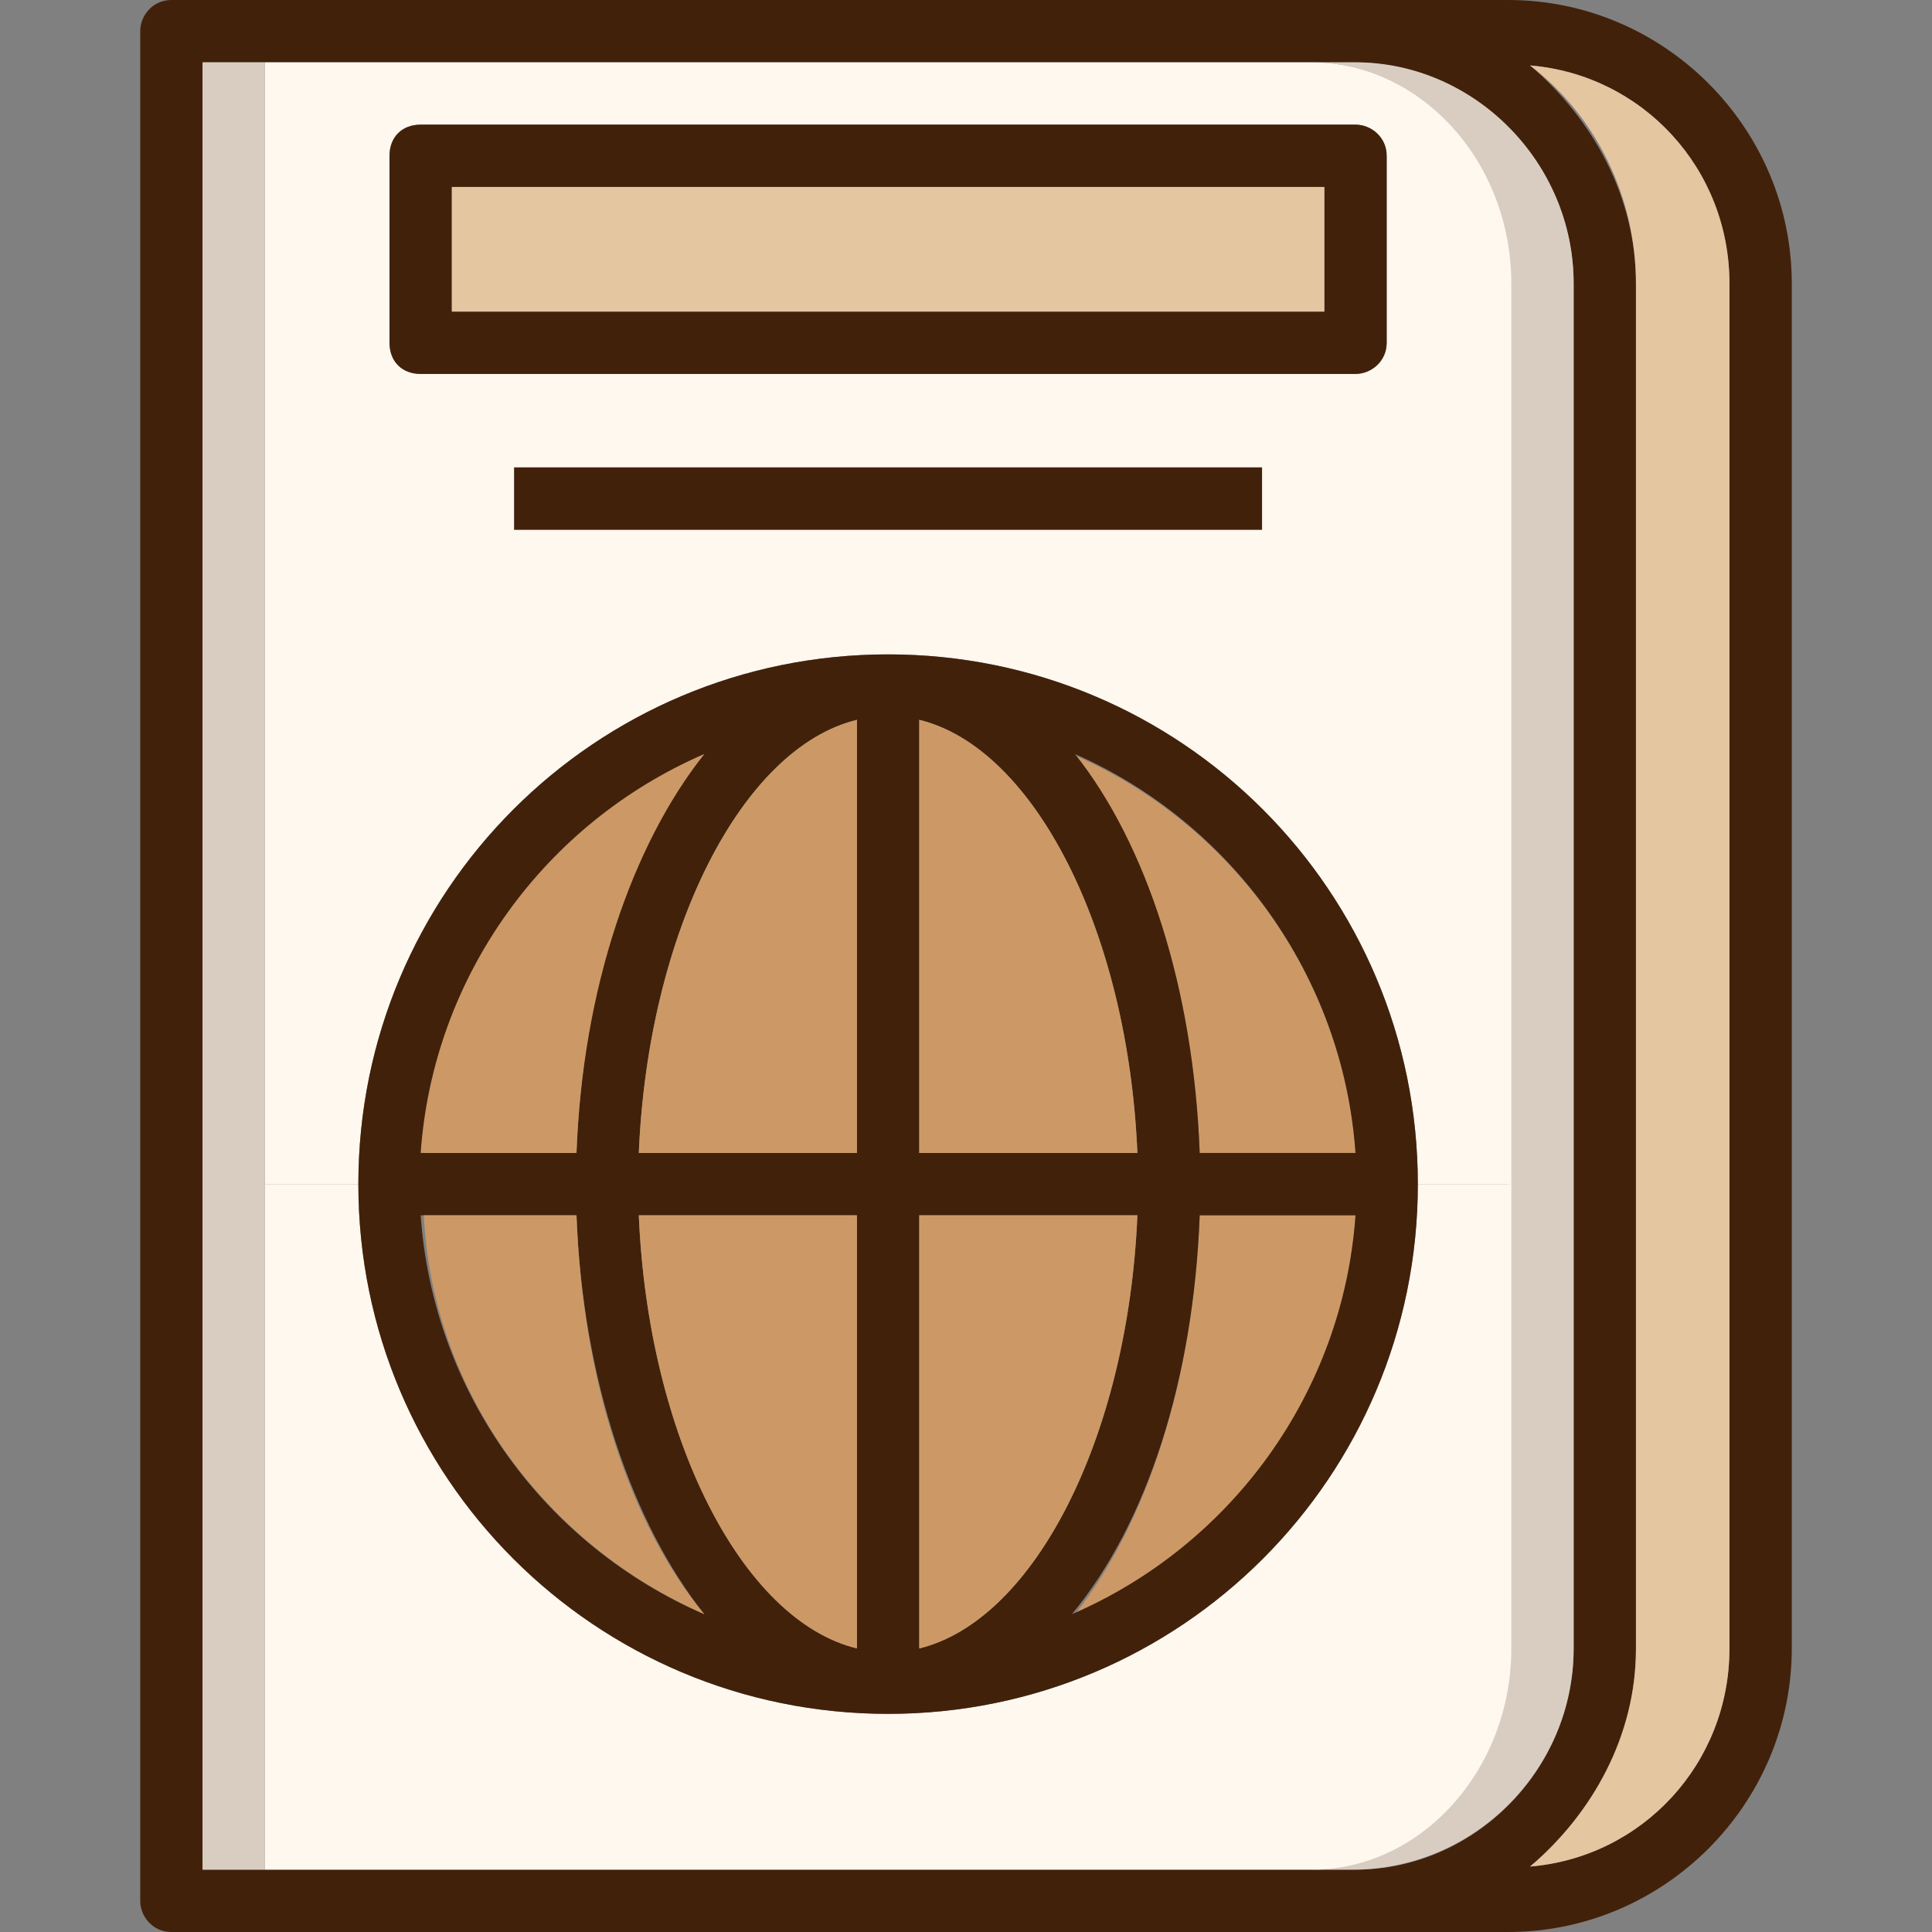 <?xml version="1.0" encoding="iso-8859-1"?>
<!-- Generator: Adobe Illustrator 19.0.0, SVG Export Plug-In . SVG Version: 6.00 Build 0)  -->
<svg version="1.1" id="Layer_1" xmlns="http://www.w3.org/2000/svg" xmlns:xlink="http://www.w3.org/1999/xlink" x="0px" y="0px"
	 viewBox="0 0 496 496" style="enable-background:new 0 0 496 496;" xml:space="preserve">
<rect x="0" y="0" width="496" height="496" fill="#808080" stroke="none"/>
<path style="fill:#42210B;" d="M460,72.8v350.4c0,40-32.8,72.8-72.8,72.8h-40H44c-4.8,0-8-4-8-8V8c0-4,3.2-8,8-8h303.2h40
	C427.2,0,460,32.8,460,72.8z M444,423.2V72.8c0-29.6-22.4-53.6-51.2-56c16,13.6,27.2,33.6,27.2,56v350.4c0,22.4-10.4,43.2-27.2,56
	C421.6,476.8,444,452.8,444,423.2z M404,423.2V72.8c0-31.2-25.6-56.8-56.8-56.8H336H68H52v464h16h268.8H348
	C378.4,480,404,454.4,404,423.2z"/>
<path style="fill:#E4C6A1;" d="M444,72.8v350.4c0,29.6-22.4,53.6-51.2,56c16-13.6,27.2-33.6,27.2-56V72.8c0-22.4-10.4-43.2-27.2-56
	C421.6,19.2,444,43.2,444,72.8z"/>
<path style="fill:#D9CDC1;" d="M404,72.8v350.4c0,31.2-25.6,56.8-56.8,56.8H336c28,0,51.2-25.6,51.2-56.8V304V72.8
	C388,41.6,364.8,16,336.8,16H348C378.4,16,404,41.6,404,72.8z"/>
<g>
	<path style="fill:#FFF8EF;" d="M388,304v119.2c0,31.2-23.2,56.8-51.2,56.8H68V304h24c0,75.2,60.8,136,136,136s136-60.8,136-136H388
		z"/>
	<path style="fill:#FFF8EF;" d="M388,72.8V304h-24c0-75.2-60.8-136-136-136S92,228.8,92,304H68V16h268.8C364.8,16,388,41.6,388,72.8
		z M356,88V40c0-4.8-4-8-8-8H108c-4.8,0-8,3.2-8,8v48c0,4.8,3.2,8,8,8h240C352,96,356,92.8,356,88z M324,136v-16H132v16H324z"/>
</g>
<path style="fill:#42210B;" d="M356,40v48c0,4.8-4,8-8,8H108c-4.8,0-8-3.2-8-8V40c0-4.8,3.2-8,8-8h240C352,32,356,35.2,356,40z
	 M340,80V48H116v32H340z"/>
<g>
	<path style="fill:#CC9966;" d="M348,296h-40c-1.6-42.4-13.6-79.2-32.8-102.4C316,211.2,344.8,250.4,348,296z"/>
	<path style="fill:#CC9966;" d="M308,312h40c-3.2,45.6-32,84.8-72,102.4C294.4,391.2,306.4,354.4,308,312z"/>
</g>
<rect x="116" y="48" style="fill:#E4C6A1;" width="224" height="32"/>
<g>
	<path style="fill:#42210B;" d="M228,168c75.2,0,136,60.8,136,136s-60.8,136-136,136S92,379.2,92,304S152.8,168,228,168z M308,296
		h40c-3.2-45.6-32-84.8-72-102.4C294.4,216.8,306.4,253.6,308,296z M348,312h-40c-1.6,42.4-13.6,79.2-32.8,102.4
		C316,396.8,344.8,357.6,348,312z M236,296h56c-2.4-56.8-26.4-104-56-111.2V296z M292,312h-56v111.2C265.6,416,289.6,368.8,292,312z
		 M220,423.2V312h-56C166.4,368.8,190.4,416,220,423.2z M220,296V184.8c-29.6,7.2-53.6,54.4-56,111.2H220z M148,296
		c1.6-42.4,13.6-79.2,32.8-102.4c-40,17.6-69.6,56-72,102.4H148z M180.8,414.4c-18.4-23.2-31.2-60-32.8-102.4h-40
		C111.2,357.6,140,396.8,180.8,414.4z"/>
	<rect x="132" y="120" style="fill:#42210B;" width="192" height="16"/>
</g>
<g>
	<path style="fill:#CC9966;" d="M292,296h-56V184.8C265.6,192,289.6,239.2,292,296z"/>
	<path style="fill:#CC9966;" d="M236,312h56c-2.4,56.8-26.4,104-56,111.2V312z"/>
	<path style="fill:#CC9966;" d="M220,312v111.2c-29.6-7.2-53.6-54.4-56-111.2H220z"/>
	<path style="fill:#CC9966;" d="M220,184.8V296h-56C166.4,239.2,190.4,192,220,184.8z"/>
	<path style="fill:#CC9966;" d="M180.8,193.6c-18.4,23.2-31.2,60-32.8,102.4h-40C111.2,250.4,140,211.2,180.8,193.6z"/>
	<path style="fill:#CC9966;" d="M148,312c1.6,42.4,13.6,79.2,32.8,102.4c-40-17.6-69.6-56-72-102.4H148z"/>
</g>
<polygon style="fill:#D9CDC1;" points="68,304 68,480 52,480 52,16 68,16 "/>
<g>
</g>
<g>
</g>
<g>
</g>
<g>
</g>
<g>
</g>
<g>
</g>
<g>
</g>
<g>
</g>
<g>
</g>
<g>
</g>
<g>
</g>
<g>
</g>
<g>
</g>
<g>
</g>
<g>
</g>
</svg>
